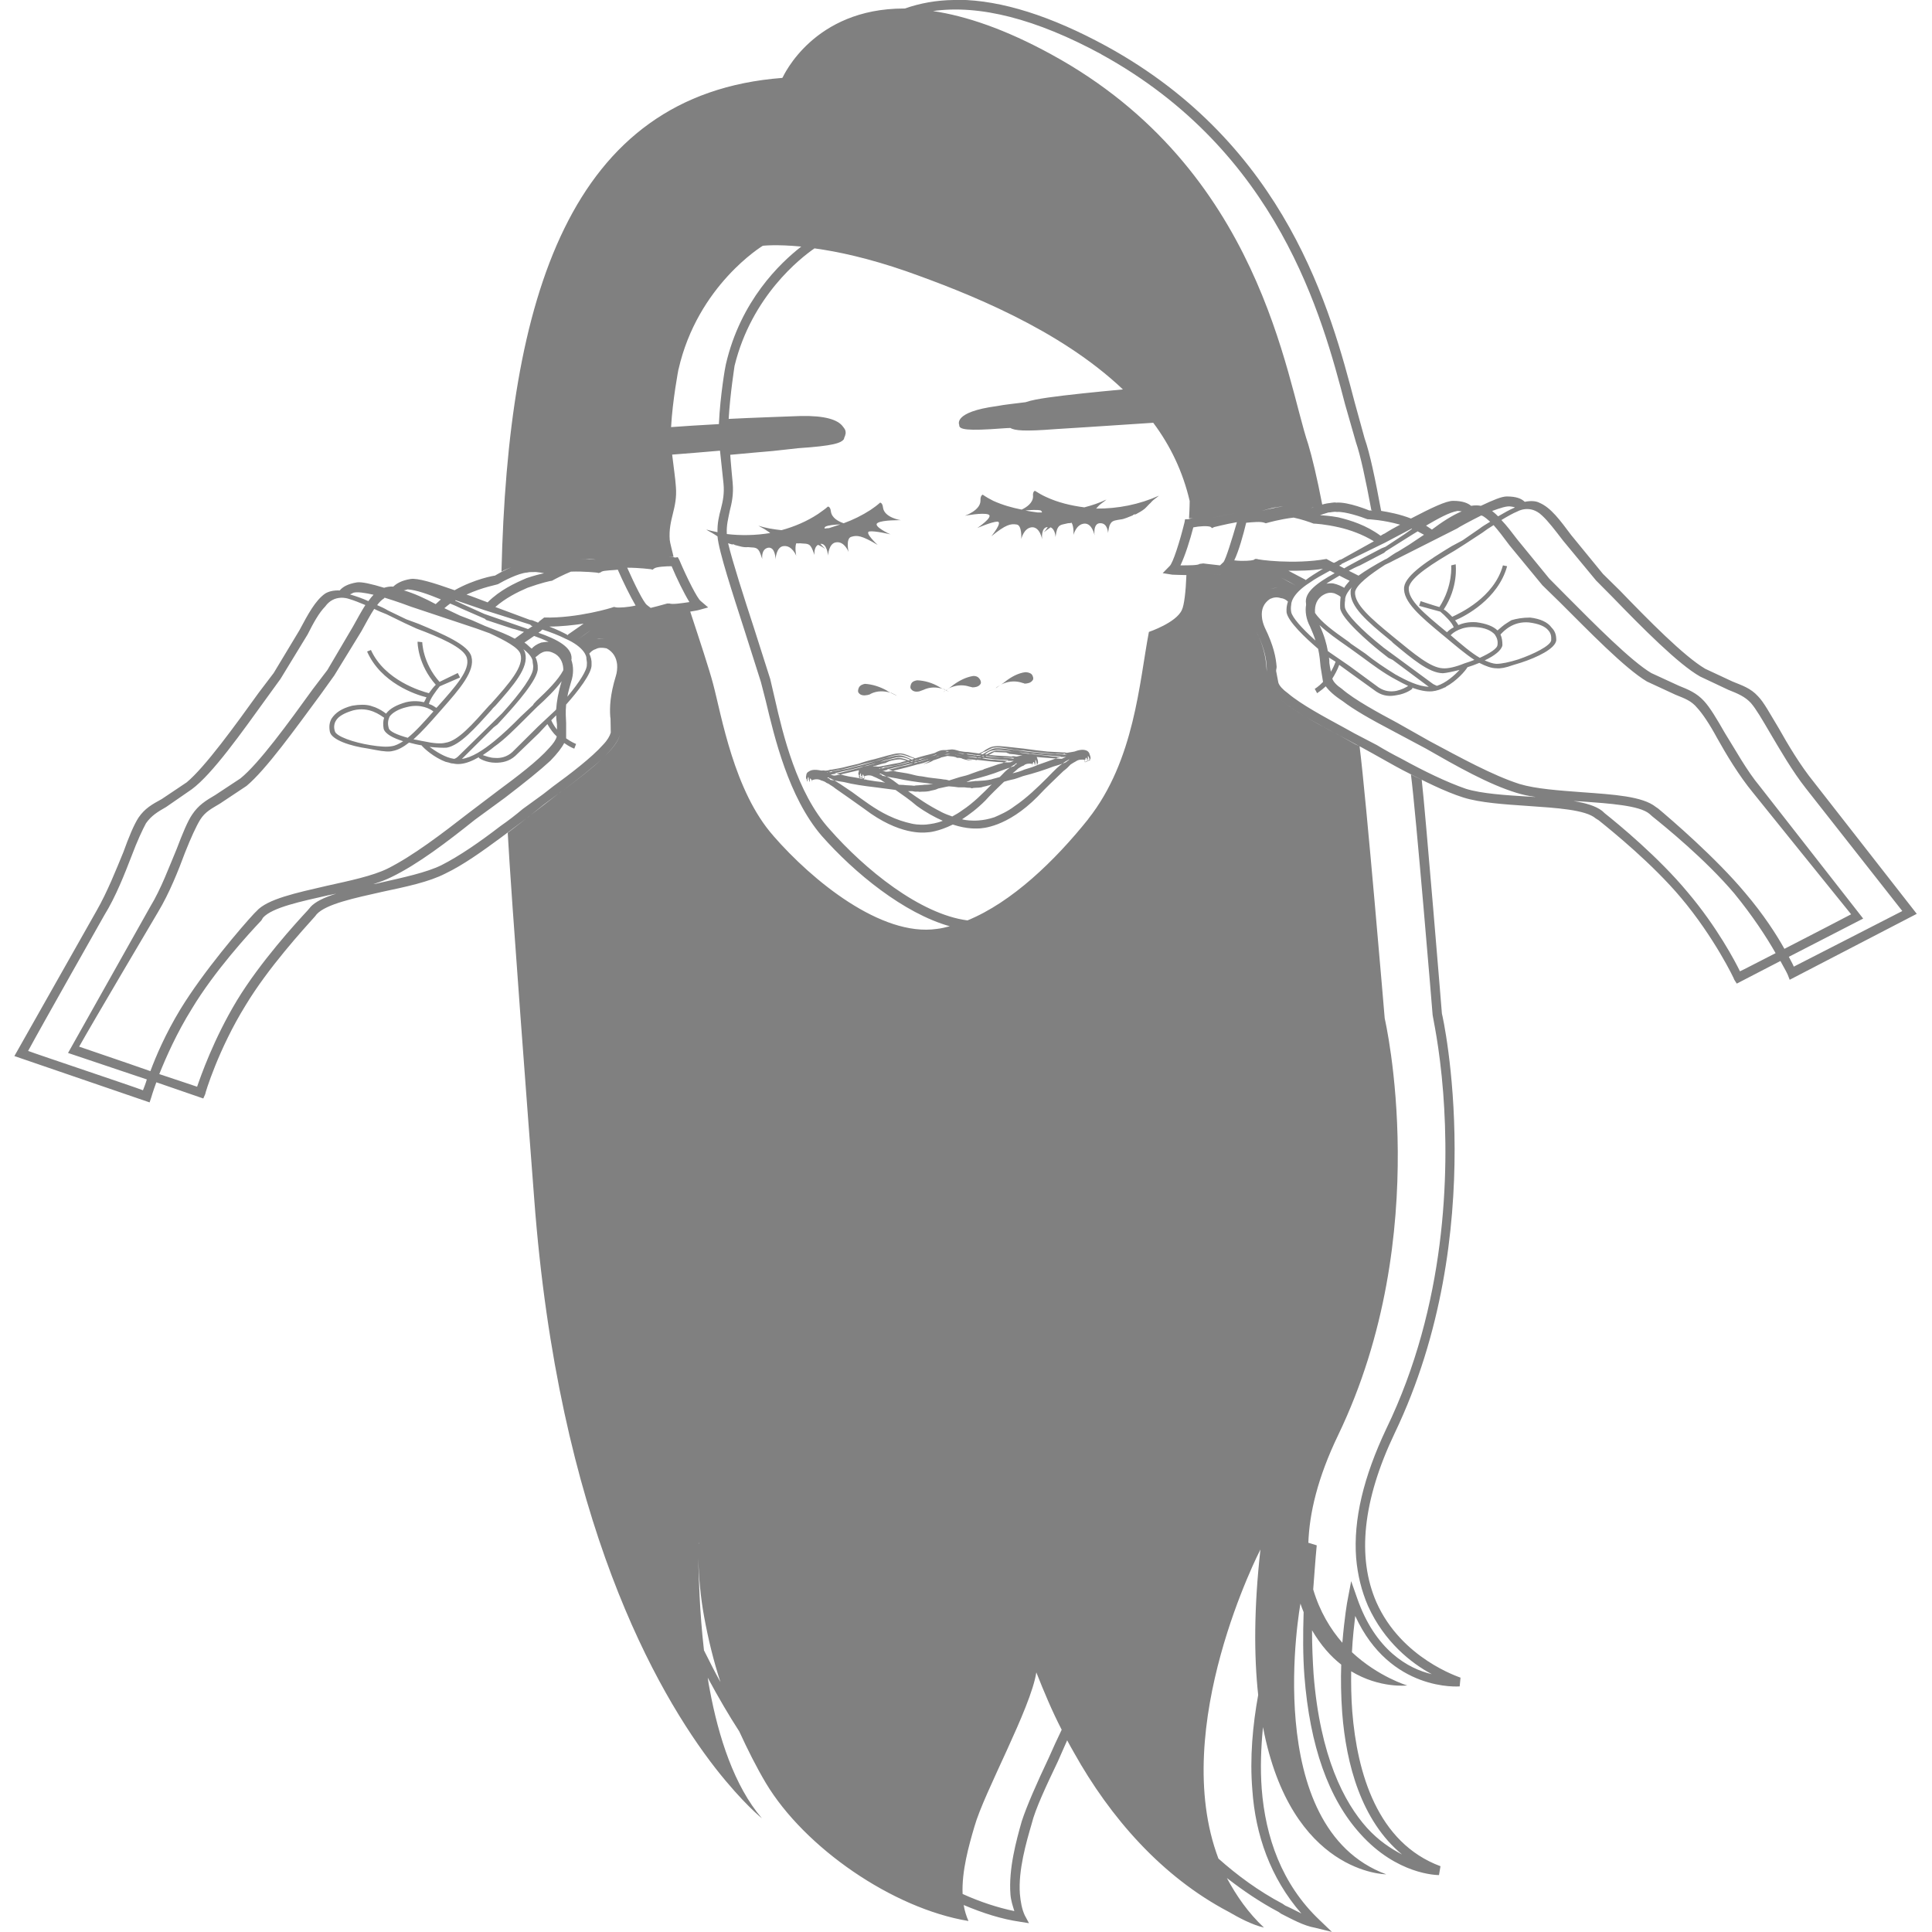 <svg width="115" height="115" viewBox="0 0 115 115" fill="none" xmlns="http://www.w3.org/2000/svg">
<path fill-rule="evenodd" clip-rule="evenodd" d="M68.502 29.912C68.652 29.736 68.823 29.648 68.987 29.503C67.825 30.027 66.538 30.285 65.242 30.273C65.303 30.218 65.334 30.176 65.361 30.145C65.52 29.967 65.712 29.879 65.861 29.733C65.434 29.939 64.995 30.082 64.541 30.2C63.751 30.097 62.97 29.912 62.254 29.576C62.031 29.476 61.83 29.357 61.604 29.215C61.604 29.215 61.458 29.242 61.491 29.545C61.491 29.942 61.092 30.203 60.814 30.333C60.244 30.221 59.676 30.061 59.124 29.812C58.917 29.709 58.713 29.594 58.496 29.445C58.496 29.445 58.35 29.479 58.362 29.785C58.377 30.382 57.429 30.7 57.429 30.7C57.429 30.7 58.496 30.497 58.832 30.624C59.173 30.758 58.17 31.431 58.17 31.431C58.17 31.431 59.051 31.049 59.374 31.049C59.701 31.076 59.009 31.919 59.009 31.919C59.875 31.222 60.152 31.161 60.521 31.222C60.842 31.267 60.79 32.086 60.79 32.086C60.79 32.086 60.933 31.431 61.418 31.385C61.903 31.355 62.031 32.104 62.031 32.104C62.031 32.104 61.946 31.373 62.366 31.373C62.257 31.552 62.122 31.691 62.122 31.691C62.281 31.579 62.403 31.473 62.537 31.388C62.827 31.522 62.827 31.973 62.827 31.973C62.857 31.807 62.873 31.561 62.986 31.388C63.089 31.203 63.376 31.203 63.577 31.143C63.632 31.143 63.724 31.143 63.785 31.113C63.931 31.346 63.9 31.84 63.9 31.84C63.9 31.84 64.047 31.203 64.547 31.167C65.02 31.143 65.151 31.867 65.151 31.867C65.151 31.867 65.044 31.125 65.501 31.143C65.941 31.143 65.953 31.725 65.953 31.725C65.983 31.579 65.999 31.316 66.105 31.167C66.206 30.964 66.484 30.964 66.688 30.922C66.923 30.903 67.191 30.764 67.423 30.679C67.469 30.618 67.511 30.618 67.597 30.618C67.774 30.527 67.975 30.412 68.127 30.291C68.271 30.164 68.393 30.006 68.505 29.918M61.76 30.503C61.522 30.47 61.275 30.439 61.037 30.385C61.348 30.355 61.76 30.333 61.949 30.385C61.991 30.415 62.022 30.458 62.022 30.503H61.76ZM57.645 40.855C57.722 40.882 57.795 40.882 57.88 40.915C58.045 40.915 58.249 40.879 58.353 40.727C58.426 40.652 58.377 40.476 58.277 40.373C58.188 40.258 58.03 40.227 57.917 40.239C57.472 40.312 57.063 40.533 56.712 40.794C56.624 40.867 56.56 40.912 56.477 40.97C56.855 40.794 57.24 40.739 57.648 40.852L57.645 40.855ZM56.136 41.212C56.191 41.179 56.255 41.121 56.294 41.091C56.368 41.124 56.432 41.149 56.505 41.182C56.441 41.149 56.386 41.124 56.325 41.091C56.367 41.049 56.416 41.015 56.477 40.976C56.456 40.976 56.444 40.976 56.444 40.994C56.389 41.031 56.355 41.064 56.297 41.091C56.273 41.064 56.212 41.031 56.169 41.006H56.139C56.178 41.031 56.236 41.061 56.297 41.091C56.239 41.124 56.181 41.167 56.139 41.212H56.136ZM51.616 41.376C51.683 41.352 51.778 41.352 51.836 41.294C52.217 41.106 52.629 41.121 53.007 41.234C52.918 41.194 52.845 41.146 52.757 41.088C52.379 40.879 51.918 40.727 51.482 40.706C51.366 40.727 51.201 40.782 51.131 40.915C51.07 41.027 51.043 41.194 51.131 41.264C51.244 41.406 51.454 41.406 51.616 41.373V41.376ZM53.037 41.234H53.007C53.123 41.294 53.26 41.352 53.391 41.422C53.306 41.352 53.172 41.303 53.04 41.234H53.037ZM64.675 44.677C64.456 44.583 64.193 44.647 63.955 44.735C63.794 44.765 63.672 44.789 63.629 44.789C63.559 44.807 63.467 44.819 63.397 44.789H63.309C62.983 44.762 62.668 44.762 62.342 44.735L61.699 44.662C61.329 44.619 61.006 44.559 60.683 44.532C60.076 44.474 59.551 44.386 59.259 44.416C58.99 44.428 58.762 44.559 58.496 44.75C58.411 44.789 58.35 44.822 58.277 44.85C58.057 44.819 57.825 44.789 57.618 44.762C57.429 44.762 57.264 44.731 57.106 44.704C56.907 44.647 56.74 44.583 56.557 44.619C56.505 44.619 56.432 44.632 56.352 44.647H56.151C56.002 44.647 55.828 44.716 55.639 44.819C55.474 44.868 55.331 44.907 55.135 44.953C54.949 44.995 54.712 45.068 54.48 45.141C54.419 45.107 54.33 45.083 54.254 45.053C53.977 44.919 53.714 44.819 53.434 44.847C53.153 44.868 52.653 45.026 52.074 45.183C51.747 45.256 51.418 45.35 51.119 45.459L50.436 45.62C50.18 45.696 49.841 45.756 49.487 45.814H49.426C49.341 45.844 49.253 45.868 49.198 45.868C49.137 45.886 49.021 45.844 48.902 45.868C48.606 45.814 48.329 45.783 48.136 45.929C48.063 45.959 47.99 46.047 47.99 46.162C47.959 46.25 47.978 46.365 48.02 46.393C48.02 46.45 48.02 46.48 48.063 46.526V46.48C48.063 46.45 48.051 46.365 48.097 46.274L48.121 46.247C48.136 46.274 48.136 46.329 48.136 46.393L48.203 46.553C48.228 46.465 48.167 46.42 48.228 46.347C48.228 46.347 48.228 46.329 48.252 46.329V46.347C48.252 46.347 48.289 46.393 48.289 46.42C48.309 46.42 48.319 46.426 48.319 46.438L48.344 46.42V46.438C48.521 46.365 48.728 46.365 48.877 46.453C48.996 46.484 49.112 46.529 49.201 46.602L49.329 46.659C49.442 46.747 49.579 46.805 49.71 46.923C50.225 47.287 50.842 47.708 51.448 48.148C53.544 49.748 55.007 49.557 55.16 49.548C55.285 49.548 55.858 49.5 56.715 49.081C57.59 49.372 58.176 49.312 58.283 49.312C58.441 49.3 59.927 49.269 61.766 47.414C62.272 46.865 62.803 46.38 63.291 45.902C63.403 45.814 63.519 45.726 63.598 45.635L63.727 45.505C63.845 45.432 63.934 45.371 64.05 45.313C64.181 45.217 64.376 45.198 64.565 45.226V45.217L64.593 45.226C64.593 45.226 64.593 45.217 64.611 45.198C64.593 45.168 64.638 45.107 64.638 45.107H64.675C64.715 45.198 64.699 45.226 64.727 45.286L64.611 45.35V45.371L64.727 45.313L64.846 45.256V45.313C64.846 45.313 64.846 45.256 64.885 45.256C64.873 45.226 64.873 45.183 64.919 45.141C64.919 45.107 64.898 44.995 64.858 44.907C64.843 44.789 64.754 44.716 64.681 44.677H64.675ZM58.496 44.789C58.527 44.789 58.566 44.735 58.643 44.735C58.801 44.647 58.966 44.559 59.115 44.507C59.405 44.474 59.676 44.507 59.939 44.559C59.994 44.559 60.055 44.586 60.143 44.586C60.332 44.622 60.494 44.65 60.698 44.665L60.933 44.68C61.543 44.765 62.153 44.825 62.812 44.874C62.931 44.853 63.074 44.886 63.248 44.886C63.284 44.874 63.309 44.874 63.373 44.856C63.397 44.913 63.513 44.886 63.574 44.886C63.574 44.886 63.513 44.886 63.486 44.901L63.415 44.913H63.318C62.998 44.886 62.665 44.886 62.351 44.856C62.107 44.841 61.869 44.825 61.665 44.795C60.695 44.71 59.713 44.51 59.271 44.538C59.021 44.55 58.759 44.741 58.493 44.901C58.447 44.886 58.408 44.886 58.347 44.886C58.405 44.856 58.432 44.825 58.493 44.795L58.496 44.789ZM61.744 45.144C61.723 45.11 61.723 45.086 61.708 45.056C62.062 45.101 62.427 45.11 62.784 45.144H62.857C62.906 45.11 62.97 45.086 63.062 45.086L63.108 45.056C62.836 45.038 62.58 45.032 62.327 44.98L61.638 44.907C61.58 44.907 61.531 44.907 61.491 44.895C61.4 44.871 61.311 44.85 61.214 44.871C61.022 44.85 60.842 44.822 60.668 44.789H60.649C60.723 44.789 60.808 44.789 60.899 44.807C61.537 44.883 62.162 44.944 62.763 44.998C62.894 44.998 63.04 44.998 63.156 45.032L63.105 45.056H63.452C63.394 45.086 63.306 45.11 63.245 45.144C63.245 45.144 63.233 45.144 63.22 45.162C63.083 45.174 62.967 45.144 62.854 45.144C62.833 45.162 62.809 45.171 62.781 45.171C62.617 45.229 62.461 45.289 62.275 45.353L61.879 45.492L61.72 45.55C61.72 45.529 61.741 45.52 61.753 45.492C61.753 45.459 61.79 45.426 61.79 45.374C61.778 45.289 61.778 45.229 61.738 45.144H61.744ZM59.289 44.677C59.115 44.704 58.938 44.789 58.734 44.907H58.63C58.765 44.789 58.938 44.677 59.176 44.662C59.442 44.583 59.82 44.689 60.097 44.704C60.189 44.735 60.274 44.735 60.378 44.747C59.923 44.704 59.524 44.674 59.292 44.674L59.289 44.677ZM60.671 44.944L60.875 44.971H60.845C60.674 44.983 60.549 45.032 60.524 45.032C60.451 45.041 60.36 44.998 60.274 45.013L60.201 45.032C59.875 44.998 59.551 44.998 59.231 44.971C59.115 44.956 58.993 44.944 58.85 44.944C58.966 44.871 59.085 44.822 59.173 44.765C59.423 44.765 59.676 44.792 59.908 44.792C59.939 44.838 60.027 44.822 60.079 44.874C60.274 44.886 60.466 44.91 60.674 44.947L60.671 44.944ZM58.701 44.998C59.024 45.038 59.35 45.086 59.676 45.101C59.802 45.083 59.966 45.11 60.143 45.11C60.17 45.11 60.201 45.101 60.244 45.101C60.332 45.129 60.405 45.11 60.451 45.11H60.375L60.317 45.159C60.274 45.159 60.244 45.141 60.201 45.141C59.89 45.107 59.551 45.107 59.231 45.083C59.039 45.068 58.85 45.053 58.676 45.029C58.676 45.029 58.688 45.029 58.704 44.995L58.701 44.998ZM60.451 45.45C60.476 45.45 60.491 45.435 60.524 45.435V45.459C60.494 45.492 60.466 45.492 60.433 45.52L60.36 45.608C60.286 45.623 60.216 45.65 60.131 45.68C60.03 45.759 59.908 45.844 59.792 45.962C59.689 46.074 59.591 46.168 59.506 46.253C59.323 46.311 59.176 46.335 58.987 46.399C58.707 46.456 58.472 46.471 58.176 46.487H58.063C57.92 46.517 57.737 46.517 57.624 46.544H57.523C57.624 46.514 57.715 46.471 57.786 46.426C58.417 46.281 59.094 46.077 59.597 45.874C59.799 45.802 59.975 45.729 60.137 45.683C60.21 45.611 60.296 45.571 60.366 45.523C60.402 45.508 60.427 45.495 60.457 45.45H60.451ZM60.491 45.847L60.61 45.741C60.726 45.662 60.814 45.611 60.933 45.571C61.049 45.453 61.253 45.438 61.433 45.465V45.441L61.476 45.465V45.453C61.476 45.41 61.516 45.356 61.516 45.356H61.54C61.592 45.438 61.564 45.477 61.604 45.553L61.634 45.392C61.634 45.32 61.635 45.277 61.619 45.232L61.662 45.262C61.702 45.356 61.702 45.438 61.717 45.465V45.556L61.632 45.589C61.363 45.702 61.159 45.744 60.982 45.805C60.75 45.908 60.543 45.968 60.311 46.02H60.277C60.351 45.968 60.424 45.911 60.485 45.853L60.491 45.847ZM58.585 44.998C58.566 44.998 58.554 45.032 58.554 45.032C58.508 45.032 58.469 45.013 58.435 45.013C58.458 45.003 58.472 44.998 58.478 44.998H58.582H58.585ZM58.234 45.086C58.292 45.104 58.353 45.104 58.411 45.11C58.389 45.11 58.373 45.117 58.365 45.129C58.292 45.11 58.234 45.11 58.173 45.11C58.173 45.11 58.222 45.101 58.234 45.086ZM58.115 45.11C57.941 45.086 57.734 45.056 57.548 45.029H57.529C57.621 45.029 57.709 45.029 57.795 45.038C57.926 45.056 58.06 45.056 58.173 45.083C58.158 45.083 58.149 45.101 58.115 45.107V45.11ZM58.38 44.968C58.364 44.986 58.346 44.995 58.325 44.995C58.252 44.995 58.173 44.977 58.075 44.968C58.088 44.968 58.115 44.953 58.152 44.941C58.237 44.953 58.295 44.968 58.38 44.968ZM57.621 44.88L57.828 44.907C57.926 44.922 57.999 44.941 58.103 44.941C58.088 44.953 58.063 44.953 58.048 44.968C57.883 44.941 57.737 44.922 57.591 44.907C57.56 44.895 57.533 44.88 57.52 44.88H57.621ZM57.017 44.819C57.118 44.819 57.203 44.85 57.322 44.85C57.337 44.85 57.359 44.88 57.383 44.871C57.383 44.883 57.414 44.883 57.414 44.883C57.276 44.871 57.148 44.853 57.032 44.822H57.017V44.819ZM56.99 44.941C57.066 44.953 57.148 44.968 57.24 44.977C57.136 44.965 57.032 44.953 56.929 44.941C56.898 44.941 56.874 44.941 56.855 44.919C56.886 44.941 56.95 44.941 56.99 44.941ZM56.371 44.731H56.486C56.444 44.747 56.419 44.762 56.371 44.762H56.261C56.297 44.762 56.328 44.731 56.371 44.731ZM56.389 44.88H56.56C56.508 44.895 56.444 44.907 56.389 44.907H56.197C56.276 44.907 56.328 44.88 56.389 44.88ZM56.401 44.995C56.52 45.01 56.654 45.029 56.758 45.035C56.831 45.068 56.913 45.053 56.95 45.107C57.066 45.107 57.151 45.107 57.24 45.141C57.252 45.141 57.267 45.141 57.276 45.159C57.487 45.229 57.691 45.289 57.969 45.259C57.825 45.274 57.679 45.229 57.517 45.171H57.554L57.792 45.201C57.914 45.201 58.027 45.229 58.112 45.229C58.072 45.247 58.027 45.259 57.966 45.259C58.042 45.259 58.112 45.259 58.17 45.229C58.701 45.289 59.17 45.353 59.676 45.374H59.759C59.838 45.353 59.908 45.317 59.969 45.289C59.704 45.259 59.451 45.259 59.219 45.22C59.009 45.229 58.762 45.198 58.527 45.141H58.469C58.496 45.141 58.496 45.107 58.527 45.107C58.908 45.168 59.289 45.198 59.652 45.226C59.789 45.226 59.905 45.226 60.024 45.256L59.991 45.271C59.966 45.271 59.966 45.289 59.966 45.289H60.256C60.28 45.289 60.314 45.289 60.341 45.301C60.256 45.317 60.195 45.353 60.137 45.374H60.107C59.988 45.389 59.869 45.374 59.753 45.374C59.722 45.389 59.698 45.404 59.67 45.426C59.509 45.462 59.313 45.523 59.152 45.586L58.56 45.786L58.521 45.817C58.286 45.871 58.051 45.977 57.862 46.035C57.621 46.135 57.404 46.193 57.139 46.253L56.877 46.335L56.496 46.456C56.407 46.426 56.285 46.399 56.2 46.399L55.996 46.368L55.44 46.302C55.175 46.278 54.943 46.208 54.706 46.193C54.498 46.165 54.294 46.093 54.001 46.035L53.721 45.989L53.382 45.935L53.147 45.874C52.998 45.908 52.9 45.935 52.748 45.935H52.738C52.677 45.917 52.607 45.905 52.528 45.874H52.619C52.708 45.85 52.793 45.82 52.882 45.82H52.867C52.836 45.82 52.83 45.82 52.793 45.802C52.897 45.762 53.028 45.762 53.178 45.702C53.541 45.626 53.906 45.526 54.291 45.438H54.352C54.321 45.453 54.291 45.453 54.276 45.462C54.056 45.553 53.806 45.586 53.617 45.623C53.382 45.699 53.144 45.759 52.882 45.817L53.147 45.871H53.19C53.675 45.759 54.129 45.638 54.642 45.492H54.672C54.791 45.459 54.879 45.435 54.992 45.404L55.23 45.317C55.291 45.317 55.322 45.289 55.38 45.289C55.187 45.389 54.992 45.492 54.849 45.492C55.111 45.474 55.361 45.374 55.508 45.289C55.526 45.271 55.55 45.259 55.55 45.259C55.642 45.229 55.727 45.201 55.819 45.171C55.864 45.144 55.934 45.144 56.023 45.086C56.142 45.056 56.273 45.032 56.386 44.998L56.401 44.995ZM51.198 46.25C51.183 46.205 51.162 46.132 51.207 46.071L51.235 46.011C51.25 46.047 51.25 46.102 51.25 46.162C51.25 46.162 51.314 46.25 51.314 46.299C51.323 46.235 51.314 46.19 51.339 46.132C51.339 46.102 51.363 46.102 51.369 46.102C51.369 46.102 51.409 46.141 51.409 46.19H51.458V46.205C51.634 46.132 51.839 46.132 51.988 46.22C52.104 46.262 52.193 46.311 52.312 46.368L52.44 46.423C52.513 46.484 52.598 46.541 52.69 46.584L52.324 46.529C52.08 46.511 51.842 46.453 51.601 46.423C51.546 46.396 51.485 46.396 51.424 46.396V46.332L51.198 46.25ZM49.756 46.032C49.725 46.05 49.71 46.032 49.683 46.032C49.78 45.986 49.926 45.986 50.079 45.932C50.668 45.817 51.296 45.638 51.881 45.492C51.961 45.459 52.043 45.435 52.131 45.426C51.939 45.492 51.784 45.532 51.601 45.586C51.485 45.599 51.4 45.611 51.32 45.653C51.284 45.662 51.22 45.683 51.18 45.699L50.515 45.871C50.311 45.932 50.039 45.986 49.78 46.05L50.042 46.105L50.079 46.09C50.43 46.011 50.768 45.929 51.134 45.844C51.122 45.868 51.107 45.902 51.122 45.932C51.073 46.014 51.086 46.093 51.134 46.165V46.302C51.195 46.278 51.195 46.332 51.195 46.332V46.278L51.4 46.38C51.22 46.332 51.046 46.308 50.9 46.278L50.533 46.22L50.283 46.165L50.045 46.105C49.93 46.105 49.783 46.165 49.655 46.165H49.64C49.564 46.144 49.49 46.135 49.429 46.105H49.478L49.518 46.09C49.606 46.071 49.692 46.071 49.78 46.05L49.753 46.032H49.756ZM52.354 45.756H52.333V45.726H52.379C52.427 45.726 52.54 45.711 52.583 45.659H52.702C52.86 45.635 53.007 45.595 53.175 45.583C53.477 45.52 53.772 45.432 54.099 45.353C54.117 45.353 54.129 45.374 54.129 45.374C53.961 45.426 53.775 45.459 53.571 45.508C53.251 45.586 52.94 45.638 52.635 45.699C52.589 45.729 52.543 45.729 52.516 45.738C52.485 45.726 52.443 45.726 52.385 45.726V45.756H52.36H52.354ZM54.068 45.256C53.833 45.168 53.629 45.107 53.452 45.107C53.278 45.141 52.86 45.226 52.406 45.35C52.479 45.313 52.58 45.286 52.653 45.256C52.979 45.198 53.303 45.053 53.565 45.068C53.8 45.053 53.992 45.141 54.181 45.226C54.138 45.256 54.093 45.256 54.065 45.256H54.068ZM52.717 45.423C52.757 45.371 52.839 45.371 52.921 45.313C53.114 45.256 53.394 45.198 53.598 45.198C53.717 45.22 53.83 45.244 53.958 45.286C53.815 45.313 53.681 45.359 53.565 45.401C53.245 45.456 52.918 45.517 52.616 45.58L52.537 45.592C52.449 45.605 52.375 45.632 52.308 45.632C52.247 45.647 52.129 45.605 52.013 45.617C51.997 45.617 51.982 45.617 51.955 45.602L52.126 45.577C52.33 45.514 52.522 45.453 52.714 45.417L52.717 45.423ZM52.54 46.19L52.452 46.102C52.427 46.102 52.394 46.087 52.363 46.071V46.047H52.427C52.467 46.071 52.494 46.087 52.537 46.102C52.592 46.132 52.687 46.174 52.769 46.217C52.946 46.259 53.153 46.299 53.357 46.329C53.888 46.45 54.562 46.553 55.224 46.623C55.331 46.653 55.447 46.653 55.547 46.653C55.389 46.687 55.239 46.711 55.062 46.711C55.035 46.711 54.989 46.711 54.947 46.723C54.785 46.741 54.626 46.741 54.504 46.753L54.416 46.772C54.181 46.741 53.992 46.753 53.788 46.723C53.681 46.723 53.595 46.711 53.507 46.711C53.388 46.62 53.275 46.535 53.153 46.447C53.022 46.359 52.888 46.271 52.769 46.214C52.684 46.214 52.613 46.184 52.537 46.184L52.54 46.19ZM54.199 45.313C54.242 45.313 54.275 45.313 54.315 45.286C54.333 45.298 54.361 45.313 54.361 45.313C54.33 45.313 54.273 45.338 54.242 45.35C54.227 45.35 54.211 45.335 54.199 45.313ZM54.407 45.401C54.465 45.383 54.523 45.371 54.568 45.35C54.596 45.371 54.632 45.371 54.657 45.371C54.584 45.371 54.51 45.401 54.452 45.423C54.422 45.423 54.422 45.401 54.41 45.401H54.407ZM55.904 44.992C55.886 44.992 55.858 45.026 55.843 45.026C55.742 45.05 55.657 45.065 55.562 45.098C55.642 45.08 55.715 45.053 55.788 45.026C55.828 45.026 55.877 44.992 55.901 44.992H55.904ZM55.392 45.026C55.511 44.977 55.642 44.938 55.742 44.904H55.761C55.742 44.904 55.727 44.919 55.718 44.938C55.602 44.965 55.48 44.992 55.367 45.035L55.398 45.026H55.392ZM55.242 45.183C55.05 45.256 54.861 45.313 54.684 45.359C54.654 45.35 54.645 45.35 54.632 45.35C54.757 45.313 54.861 45.286 55.004 45.244C55.081 45.226 55.169 45.198 55.242 45.168V45.183ZM54.952 45.141L55.184 45.083L55.212 45.053C55.2 45.083 55.184 45.083 55.184 45.083C55.038 45.126 54.892 45.168 54.748 45.22C54.715 45.22 54.702 45.198 54.684 45.198C54.773 45.168 54.861 45.156 54.952 45.141ZM54.657 45.22C54.657 45.22 54.687 45.22 54.718 45.229C54.632 45.229 54.541 45.259 54.468 45.289C54.452 45.289 54.425 45.271 54.425 45.271C54.486 45.256 54.571 45.229 54.657 45.22ZM49.228 45.959H49.259C49.32 45.959 49.432 45.941 49.469 45.902H49.582C49.747 45.868 49.908 45.814 50.049 45.814C50.625 45.696 51.165 45.52 51.845 45.371L52.083 45.313C52.226 45.256 52.434 45.198 52.635 45.141C52.708 45.141 52.754 45.101 52.827 45.083C53.046 44.995 53.336 44.941 53.605 44.907C53.809 44.941 53.986 44.998 54.144 45.068C54.187 45.053 54.218 45.107 54.279 45.107C54.318 45.107 54.376 45.141 54.425 45.168C54.379 45.168 54.336 45.198 54.279 45.217C53.998 45.08 53.705 44.938 53.458 44.965C53.013 44.992 52.083 45.35 51.137 45.58C50.93 45.617 50.698 45.692 50.46 45.753C50.134 45.811 49.82 45.865 49.524 45.926C49.484 45.956 49.436 45.956 49.408 45.968C49.378 45.953 49.35 45.953 49.323 45.953H49.262V45.977H49.231V45.953L49.228 45.959ZM56.084 48.869C55.773 48.996 55.422 49.048 55.126 49.081C54.687 49.112 54.367 49.051 54.248 49.021C53.836 48.93 53.382 48.79 52.882 48.548C52.089 48.175 51.369 47.617 50.726 47.15C50.475 46.975 50.25 46.826 50.045 46.69C49.905 46.599 49.783 46.529 49.67 46.453C49.579 46.453 49.493 46.423 49.433 46.423L49.347 46.332C49.317 46.332 49.286 46.32 49.256 46.308V46.278H49.329C49.347 46.308 49.393 46.332 49.429 46.332C49.49 46.368 49.576 46.408 49.667 46.453C49.844 46.484 50.033 46.529 50.241 46.553C50.768 46.69 51.458 46.787 52.104 46.862C52.571 46.92 52.952 46.972 53.306 47.02C53.745 47.326 54.16 47.614 54.565 47.963C55.12 48.366 55.654 48.654 56.12 48.857C56.102 48.863 56.089 48.866 56.081 48.866L56.084 48.869ZM56.008 48.317C55.306 47.969 54.645 47.517 54.053 47.093H54.306C54.337 47.093 54.425 47.123 54.498 47.123C54.571 47.123 54.657 47.111 54.751 47.135C54.776 47.123 54.895 47.123 54.983 47.123C55.099 47.123 55.187 47.111 55.306 47.093C55.453 47.047 55.587 47.035 55.703 46.996C55.742 46.975 55.773 46.975 55.846 46.935C56.096 46.89 56.288 46.829 56.48 46.805C56.563 46.805 56.685 46.829 56.77 46.829L57.051 46.865H57.417C57.447 46.865 57.533 46.89 57.624 46.89C57.694 46.89 57.764 46.881 57.853 46.926C57.883 46.905 58.002 46.89 58.088 46.89C58.225 46.89 58.295 46.881 58.414 46.865C58.53 46.817 58.704 46.805 58.807 46.759C58.853 46.759 58.884 46.744 58.969 46.717C58.987 46.699 59.012 46.693 59.027 46.693C58.512 47.214 57.941 47.796 57.267 48.239C57.075 48.381 56.874 48.496 56.682 48.599C56.459 48.524 56.239 48.439 56.005 48.321L56.008 48.317ZM63.635 45.226C63.605 45.256 63.599 45.256 63.553 45.286L63.446 45.371C63.379 45.401 63.315 45.432 63.254 45.447C63.144 45.52 63.028 45.608 62.903 45.726C62.726 45.902 62.54 46.074 62.321 46.311C61.763 46.865 61.113 47.502 60.378 47.996C59.969 48.308 59.539 48.493 59.192 48.645C58.835 48.763 58.53 48.815 58.255 48.836C57.798 48.869 57.475 48.815 57.362 48.79C57.325 48.79 57.301 48.766 57.267 48.766C57.682 48.496 58.152 48.151 58.649 47.654C58.972 47.29 59.356 46.926 59.765 46.532C59.896 46.487 60.033 46.456 60.149 46.426C60.472 46.371 60.704 46.256 60.896 46.196C61.525 46.038 62.199 45.82 62.702 45.626C62.906 45.571 63.08 45.511 63.254 45.453C63.327 45.377 63.403 45.344 63.477 45.292C63.519 45.274 63.537 45.262 63.58 45.232C63.605 45.223 63.626 45.223 63.656 45.204C63.635 45.226 63.635 45.232 63.635 45.232V45.226ZM64.724 45.286L64.754 45.156V44.995L64.788 45.029C64.846 45.11 64.846 45.186 64.846 45.229L64.727 45.289L64.724 45.286ZM48.277 46.465C48.277 46.465 48.292 46.45 48.319 46.45L48.277 46.465ZM61.451 45.605C61.451 45.565 61.451 45.517 61.47 45.456H61.442V45.489C61.442 45.517 61.451 45.565 61.451 45.605ZM48.347 46.584V46.438L48.322 46.453C48.347 46.49 48.347 46.511 48.347 46.584ZM61.525 45.474L61.485 45.459H61.467C61.497 45.459 61.509 45.474 61.525 45.474ZM59.265 40.973C59.368 40.897 59.469 40.824 59.594 40.742L59.558 40.767C59.445 40.846 59.326 40.882 59.268 40.976L59.265 40.973ZM60.762 40.618C60.851 40.655 60.924 40.655 60.994 40.694C61.171 40.682 61.351 40.655 61.467 40.491C61.537 40.418 61.497 40.242 61.409 40.139C61.317 40.042 61.147 40.012 61.031 40.012C60.601 40.063 60.177 40.3 59.823 40.579C59.75 40.636 59.683 40.691 59.594 40.742C59.972 40.567 60.35 40.506 60.762 40.618ZM54.73 41.149C54.806 41.124 54.892 41.091 54.965 41.064C55.346 40.885 55.742 40.885 56.142 41.009C56.047 40.979 55.962 40.918 55.88 40.873C55.514 40.655 55.041 40.509 54.596 40.494C54.486 40.509 54.318 40.551 54.245 40.685C54.187 40.8 54.16 40.961 54.245 41.033C54.364 41.185 54.568 41.185 54.73 41.152V41.149ZM51.424 46.226V46.211L51.369 46.241C51.403 46.223 51.409 46.223 51.424 46.223V46.226ZM51.458 46.226V46.211L51.421 46.226C51.445 46.268 51.458 46.317 51.421 46.338L51.458 46.356V46.226ZM64.577 45.232H64.559V45.262C64.559 45.292 64.577 45.32 64.577 45.377L64.605 45.356C64.578 45.32 64.577 45.292 64.577 45.232ZM89.963 30.155H89.991C90.082 30.185 90.125 30.167 90.168 30.209C89.854 30.34 89.521 30.53 89.174 30.734C89.055 30.621 88.939 30.506 88.817 30.415C89.292 30.245 89.713 30.091 89.966 30.155H89.963ZM88.185 30.682C88.201 30.706 88.231 30.706 88.246 30.706C88.377 30.779 88.539 30.906 88.701 31.055C88.463 31.206 88.255 31.316 88.054 31.476L87.057 32.164L86.41 32.51C85.056 33.331 83.684 34.207 83.58 34.938C83.48 35.811 84.59 36.726 85.84 37.766C85.883 37.796 85.999 37.896 85.999 37.896C86.648 38.439 87.231 38.933 87.761 39.279C87.582 39.351 87.374 39.424 87.173 39.485C86.67 39.691 86.188 39.809 85.88 39.779C85.145 39.745 84.163 38.912 83.007 37.966L82.87 37.854C81.622 36.829 80.598 35.956 80.659 35.226C80.744 34.804 81.531 34.204 82.446 33.616C82.62 33.534 82.815 33.447 83.022 33.331L86.731 31.458C86.819 31.388 87.481 31.028 88.182 30.676L88.185 30.682ZM89.314 37.769C89.5 37.569 90.058 36.963 91.013 37.05C91.571 37.123 91.955 37.269 92.159 37.517C92.305 37.681 92.351 37.857 92.333 38.12C92.278 38.442 91.302 38.933 90.372 39.251C89.85 39.415 89.384 39.515 89.064 39.515C88.844 39.5 88.64 39.424 88.374 39.309C88.963 39.033 89.384 38.7 89.43 38.406C89.43 38.172 89.402 37.954 89.314 37.766V37.769ZM89.137 38.384C89.125 38.612 88.667 38.887 88.085 39.157C87.554 38.851 86.981 38.351 86.349 37.811C86.493 37.648 87.02 37.257 87.847 37.329C88.377 37.357 88.756 37.529 88.975 37.766C89.103 37.954 89.171 38.145 89.137 38.381V38.384ZM79.1 39.139L79.5 39.388C79.424 39.6 79.326 39.809 79.219 39.982L79.164 39.694C79.146 39.6 79.146 39.554 79.128 39.463C79.128 39.357 79.128 39.254 79.103 39.142L79.1 39.139ZM79.125 38.818C79.1 38.787 79.067 38.775 79.039 38.76C78.966 38.339 78.829 37.824 78.542 37.208C79.009 37.645 79.597 38.06 80.225 38.496C80.238 38.517 80.253 38.527 80.271 38.527L81.076 39.109C81.708 39.578 82.4 40.088 83.059 40.436C83.321 40.585 83.574 40.712 83.821 40.83C83.678 40.921 83.44 41.049 83.117 41.124C82.793 41.182 82.44 41.167 82.061 40.918L80.332 39.648L79.125 38.818ZM83.031 40.127C82.443 39.763 81.811 39.342 81.269 38.903L80.415 38.318C80.332 38.248 80.287 38.202 80.198 38.145C79.393 37.578 78.64 37.038 78.274 36.478V36.45C78.249 36.05 78.365 35.638 78.786 35.402C79.021 35.271 79.213 35.259 79.421 35.314C79.594 35.386 79.777 35.486 79.799 35.532C79.774 35.726 79.762 35.984 79.774 36.214C79.86 36.829 81.442 38.202 82.135 38.757L82.65 39.163L82.897 39.279L85.047 40.882C84.434 40.855 83.757 40.536 83.028 40.127H83.031ZM77.746 35.984C77.673 36.396 77.746 36.86 77.978 37.293C78.115 37.614 78.228 37.878 78.301 38.127C77.453 37.369 76.923 36.744 76.859 36.438C76.831 36.281 76.831 36.159 76.859 35.984C76.859 35.984 76.819 35.402 77.975 34.671C78.289 34.444 78.683 34.235 79.155 33.974C79.21 33.989 79.265 34.016 79.329 34.059C79.353 34.059 79.402 34.095 79.442 34.119C78.387 34.704 77.624 35.262 77.74 35.929V35.987L77.746 35.984ZM77.133 34.853C76.911 34.735 76.545 34.55 76.252 34.383C76.548 34.529 76.926 34.732 77.133 34.853ZM76.694 33.974C77.322 33.974 78.039 33.974 78.746 33.856C78.338 34.104 77.981 34.325 77.719 34.529L77.688 34.498L76.694 33.974ZM79.728 34.265C79.948 34.383 80.183 34.495 80.335 34.571C80.229 34.701 80.067 34.874 80.015 34.989C79.835 34.886 79.628 34.786 79.375 34.732C79.231 34.701 79.1 34.732 78.951 34.741C79.183 34.58 79.448 34.441 79.728 34.265ZM82.327 38.524C80.991 37.469 80.125 36.538 80.055 36.159C80.04 36.05 80.04 35.871 80.067 35.726C80.067 35.726 80.015 35.402 80.482 34.941C80.418 35.023 80.393 35.114 80.393 35.202C80.335 36.102 81.403 37.008 82.656 38.033C82.684 38.063 82.83 38.175 82.83 38.175C82.852 38.195 82.882 38.227 82.918 38.269C84.059 39.218 85.056 40.06 85.883 40.073C86.09 40.06 86.441 39.985 86.877 39.876C86.572 40.206 86.057 40.661 85.529 40.824C85.441 40.773 85.34 40.749 85.267 40.688L82.33 38.53L82.327 38.524ZM86.758 30.412C86.85 30.412 86.935 30.436 87.008 30.436C86.438 30.676 85.819 31.079 85.233 31.522C85.114 31.434 85.001 31.373 84.882 31.288C85.584 30.879 86.246 30.503 86.761 30.412H86.758ZM84.763 31.831L83.864 32.431L83.251 32.81C82.983 32.94 82.754 33.128 82.534 33.262C82.501 33.274 82.473 33.289 82.443 33.301C81.796 33.653 81.266 33.974 80.863 34.265L80.287 33.974C80.506 33.856 80.729 33.743 80.948 33.656L82.385 32.907L82.492 32.81L83.797 31.991C83.974 31.87 84.178 31.761 84.385 31.628C84.501 31.685 84.617 31.761 84.767 31.834L84.763 31.831ZM84.029 31.461L84.053 31.476C83.925 31.582 83.772 31.67 83.617 31.788L82.47 32.546L82.238 32.637L80.829 33.377C80.537 33.54 80.271 33.671 80.012 33.831L79.713 33.671C79.747 33.653 79.777 33.619 79.817 33.619L79.86 33.565L82.443 32.301L84.029 31.461ZM83.339 31.231C83.031 31.391 82.733 31.558 82.415 31.761C82.327 31.791 82.257 31.846 82.18 31.892C81.33 31.261 80.393 30.97 79.661 30.794C79.183 30.706 78.807 30.682 78.573 30.664C78.701 30.621 78.878 30.561 79.067 30.506C79.216 30.506 79.372 30.443 79.582 30.473C80.064 30.439 81.034 30.764 81.388 30.906C81.464 30.906 82.327 30.943 83.339 31.231ZM65.544 3.229C76.099 9.021 78.701 18.848 80.067 24.077L80.713 26.332C80.976 27.087 81.29 28.545 81.626 30.355C81.659 30.385 81.686 30.385 81.714 30.385H81.503C81.503 30.385 80.259 29.861 79.539 29.918C79.378 29.888 79.189 29.948 79.012 29.961C78.911 29.973 78.811 30.006 78.704 30.033C78.399 28.445 78.097 27.193 77.871 26.444C76.551 22.571 75.068 10.052 62.583 3.241C59.817 1.725 57.484 0.949 55.535 0.658C58.31 0.267 61.668 1.125 65.547 3.226L65.544 3.229ZM78.222 30.182C78.155 30.2 78.094 30.224 78.069 30.242C78.094 30.209 78.146 30.2 78.222 30.182ZM76.377 30.152C76.194 30.182 75.987 30.182 75.825 30.242C75.544 30.291 75.285 30.355 75.108 30.412C75.404 30.315 75.901 30.164 76.377 30.152ZM73.995 30.503C73.077 30.591 72.183 30.822 72.11 30.843C72.183 30.822 73.053 30.594 73.995 30.503ZM40.387 21.989C41.528 16.969 45.404 14.629 45.404 14.629C45.404 14.629 46.2 14.532 47.694 14.677C46.435 15.656 44.08 17.899 43.205 21.692C43.175 21.776 42.867 23.562 42.793 25.211V25.244C41.689 25.308 40.667 25.365 39.945 25.423C40.033 23.813 40.384 21.986 40.384 21.986L40.387 21.989ZM35.59 33.334C35.422 33.301 35.251 33.301 35.062 33.289C34.84 33.262 34.69 33.274 34.492 33.289C34.867 33.246 35.282 33.274 35.59 33.334ZM29.661 34.762C29.963 34.586 30.845 34.119 31.375 34.08C31.537 34.035 31.726 34.059 31.906 34.05C32.083 34.062 32.253 34.095 32.385 34.122C32.153 34.171 31.787 34.259 31.341 34.413C30.652 34.707 29.762 35.117 29.024 35.856C28.935 35.823 28.85 35.783 28.761 35.756C28.411 35.626 28.087 35.492 27.767 35.392C28.734 34.944 29.588 34.81 29.658 34.765L29.661 34.762ZM27.124 35.729L28.81 36.308L31.567 37.181L31.586 37.211C31.61 37.248 31.659 37.248 31.698 37.272L31.433 37.445C31.152 37.348 30.878 37.257 30.558 37.142L29.03 36.614L28.823 36.541L27.535 35.959C27.389 35.899 27.24 35.814 27.09 35.753C27.105 35.726 27.124 35.726 27.124 35.726V35.729ZM33.812 37.769V37.811C33.522 37.648 33.15 37.472 32.696 37.296C33.4 37.296 34.123 37.211 34.739 37.123L33.812 37.769ZM35.178 37.508C34.916 37.681 34.626 37.911 34.403 38.06C34.623 37.908 34.901 37.681 35.178 37.508ZM33.608 37.996C34.843 38.527 34.901 39.124 34.901 39.124C34.901 39.282 34.955 39.4 34.931 39.56C34.955 39.87 34.504 40.594 33.772 41.47C33.812 41.212 33.903 40.918 33.992 40.594C34.153 40.127 34.141 39.657 34.01 39.282C34.01 39.251 34.022 39.23 34.022 39.194C34.041 38.527 33.187 38.06 32.055 37.666C32.092 37.617 32.138 37.605 32.177 37.578C32.208 37.529 32.26 37.505 32.287 37.472C32.815 37.645 33.263 37.821 33.611 37.996H33.608ZM33.083 42.258L32.025 43.249L30.497 44.765C30.18 45.056 29.789 45.144 29.469 45.114C29.164 45.114 28.917 45.001 28.737 44.947C28.972 44.795 29.21 44.622 29.423 44.444C30.042 44.01 30.643 43.395 31.204 42.84L31.906 42.14C31.906 42.14 31.933 42.14 31.933 42.113C32.519 41.585 33.049 41.064 33.431 40.551C33.22 41.237 33.138 41.764 33.107 42.203C33.107 42.228 33.092 42.243 33.08 42.258H33.083ZM33.11 42.576C33.11 42.695 33.11 42.804 33.126 42.904C33.141 42.977 33.141 43.049 33.153 43.131V43.428C33.022 43.261 32.909 43.086 32.812 42.873L33.11 42.576ZM31.909 41.746C31.848 41.822 31.759 41.879 31.732 41.964L30.982 42.667C30.497 43.164 29.942 43.692 29.411 44.125C28.737 44.668 28.094 45.089 27.493 45.174L29.384 43.295L29.612 43.122L30.052 42.64C30.643 41.994 32.049 40.421 32.009 39.782C32.022 39.554 31.964 39.309 31.872 39.109C31.964 39.081 32.064 38.936 32.25 38.851C32.406 38.76 32.653 38.733 32.903 38.851C33.315 39.012 33.504 39.4 33.528 39.782V39.897C33.22 40.479 32.604 41.091 31.903 41.746H31.909ZM31.259 38.875C31.247 38.8 31.207 38.73 31.155 38.642C31.674 39.024 31.701 39.327 31.701 39.327C31.701 39.488 31.762 39.63 31.732 39.748C31.762 40.157 31.024 41.212 29.884 42.461L27.298 44.998C27.212 45.086 27.127 45.144 27.035 45.171C26.496 45.101 25.934 44.716 25.569 44.459C26.005 44.504 26.389 44.519 26.596 44.504C27.392 44.35 28.267 43.358 29.262 42.252C29.282 42.232 29.304 42.203 29.329 42.167C29.329 42.167 29.445 42.043 29.487 42.01C30.558 40.794 31.494 39.745 31.259 38.869V38.875ZM32.656 38.202C32.494 38.202 32.345 38.23 32.214 38.248C31.936 38.345 31.744 38.493 31.65 38.609C31.509 38.512 31.378 38.345 31.217 38.248C31.378 38.142 31.585 37.993 31.793 37.854C32.11 37.966 32.391 38.081 32.656 38.202ZM26.797 35.926C27.02 36.014 27.237 36.114 27.444 36.214L28.853 36.829L28.942 36.905L30.497 37.417C30.735 37.469 30.969 37.563 31.189 37.614L30.643 38.017C30.25 37.796 29.731 37.593 29.106 37.354C29.027 37.326 28.972 37.293 28.883 37.266C28.633 37.154 28.356 37.038 28.091 36.917L27.389 36.647L26.45 36.202C26.572 36.096 26.682 36.011 26.801 35.923L26.797 35.926ZM24.257 35.08C24.772 35.114 25.492 35.371 26.242 35.68C26.154 35.762 26.035 35.871 25.934 35.959C25.303 35.623 24.654 35.317 24.025 35.138C24.102 35.138 24.187 35.102 24.257 35.083V35.08ZM22.866 35.608C22.866 35.608 22.866 35.593 22.897 35.577C23.632 35.802 24.336 36.062 24.467 36.114L28.386 37.42C28.664 37.517 28.917 37.617 29.149 37.696C30.055 38.12 30.878 38.551 30.979 38.936C31.207 39.651 30.317 40.673 29.234 41.882L29.118 41.997C28.124 43.113 27.27 44.098 26.52 44.21C26.242 44.286 25.761 44.243 25.23 44.125C25.026 44.095 24.818 44.034 24.611 44.01C25.096 43.574 25.599 43.016 26.157 42.376C26.157 42.376 26.255 42.261 26.306 42.207C27.359 41.012 28.298 39.942 28.06 39.084C27.892 38.387 26.364 37.739 24.898 37.126L24.19 36.866L23.101 36.341C22.9 36.22 22.683 36.117 22.449 36.02C22.577 35.844 22.723 35.699 22.869 35.611L22.866 35.608ZM22.836 43.38C22.927 43.689 23.4 43.934 23.998 44.122C23.766 44.268 23.537 44.389 23.321 44.416C23.043 44.474 22.573 44.441 22.046 44.353C21.055 44.195 19.987 43.831 19.929 43.513C19.856 43.277 19.893 43.074 19.987 42.91C20.134 42.634 20.521 42.431 21.03 42.282C21.985 42.046 22.631 42.57 22.866 42.722C22.796 42.922 22.796 43.14 22.836 43.377V43.38ZM23.135 43.319C23.071 43.089 23.089 42.886 23.183 42.664C23.336 42.434 23.717 42.2 24.233 42.085C25.035 41.876 25.623 42.2 25.797 42.349C25.242 42.974 24.739 43.54 24.269 43.916C23.653 43.743 23.159 43.54 23.135 43.319ZM21.015 35.286C21.268 35.211 21.723 35.286 22.235 35.402C22.125 35.52 22.028 35.635 21.927 35.781C21.546 35.608 21.192 35.489 20.841 35.386C20.869 35.344 20.96 35.344 21.015 35.286ZM8.511 64.898C8.075 64.719 2.217 62.764 1.674 62.555C2.409 61.185 6.206 54.483 6.206 54.483C6.901 53.361 7.426 52 7.84 50.933C8.161 50.075 8.487 49.378 8.691 49.002C9.011 48.554 9.362 48.336 9.89 48.035L11.415 46.981C12.653 46.068 14.409 43.571 15.876 41.543L16.7 40.406L18.31 37.766C18.661 37.066 18.987 36.478 19.359 36.099C19.899 35.344 20.725 35.635 20.725 35.635C21.04 35.723 21.393 35.868 21.747 36.014C21.515 36.378 21.277 36.817 21.012 37.293L19.487 39.882L18.612 41.031C17.182 43.013 15.41 45.453 14.306 46.338L12.818 47.32C12.238 47.66 11.817 47.923 11.445 48.475C11.165 48.878 10.857 49.639 10.518 50.53C10.082 51.564 9.582 52.925 8.947 53.962L4.05 62.676L8.74 64.252C8.658 64.531 8.569 64.746 8.508 64.901L8.511 64.898ZM8.95 63.758C7.124 63.116 5.019 62.412 4.711 62.3C5.462 60.954 9.408 54.286 9.408 54.286C10.085 53.164 10.625 51.797 11.021 50.73C11.36 49.876 11.683 49.169 11.915 48.793C12.214 48.321 12.564 48.151 13.095 47.832L14.675 46.781C15.834 45.817 17.609 43.337 19.076 41.352L19.896 40.209L21.512 37.575C21.793 37.063 22.043 36.596 22.275 36.244C22.509 36.365 22.769 36.469 23.007 36.562L24.095 37.093L24.8 37.417C26.093 37.905 27.642 38.545 27.792 39.175C27.996 39.879 27.118 40.867 26.029 42.082L25.971 42.134C25.886 42.082 25.736 41.958 25.532 41.904C25.59 41.609 25.959 41.118 26.175 40.852L27.383 40.327L27.249 40.06C27.249 40.06 26.498 40.427 26.163 40.588C25.151 39.454 25.135 38.224 25.135 38.224L24.855 38.196C24.855 38.284 24.873 39.554 25.94 40.761C25.849 40.84 25.675 41.055 25.529 41.261C25.071 41.143 22.897 40.5 22.08 38.69L21.851 38.781C22.671 40.648 24.733 41.349 25.385 41.506C25.324 41.64 25.285 41.728 25.239 41.797C24.959 41.737 24.593 41.697 24.172 41.797C23.617 41.955 23.217 42.164 22.979 42.479C22.808 42.34 22.601 42.216 22.336 42.103L22.046 42.007C21.762 41.931 21.393 41.931 20.96 42.007C20.341 42.164 19.96 42.428 19.737 42.773C19.606 43.004 19.576 43.255 19.637 43.565C19.75 44.047 20.872 44.413 21.881 44.553L22.369 44.644C22.817 44.731 23.183 44.759 23.373 44.701C23.69 44.644 24.007 44.471 24.349 44.201C24.596 44.262 24.824 44.325 25.09 44.365C25.242 44.556 25.828 45.083 26.532 45.35H26.547C26.593 45.371 26.657 45.371 26.694 45.386C26.794 45.423 26.883 45.447 26.974 45.447C27.087 45.474 27.237 45.489 27.389 45.474C27.74 45.447 28.124 45.289 28.505 45.068V45.107C28.515 45.141 28.941 45.401 29.499 45.401C29.869 45.401 30.296 45.335 30.674 44.992L32.07 43.649L32.583 43.101C32.748 43.386 32.934 43.649 33.141 43.837C33.086 44.047 32.934 44.259 32.687 44.525C32.025 45.283 30.735 46.259 29.704 47.02L27.917 48.375C26.306 49.627 24.586 50.942 23.074 51.7C22.183 52.14 20.786 52.431 19.46 52.725C17.645 53.146 15.898 53.513 15.263 54.24L15.117 54.386C14.413 55.144 12.125 57.799 10.728 60.09C9.856 61.53 9.292 62.846 8.954 63.752L8.95 63.758ZM18.466 54.01L18.313 54.189C17.612 54.944 15.498 57.253 14.101 59.554C12.711 61.861 11.945 64.073 11.732 64.686C11.552 64.631 10.625 64.307 9.481 63.934C9.893 62.91 10.524 61.482 11.418 60.048C12.772 57.793 14.852 55.529 15.556 54.789L15.657 54.622C16.212 54.01 17.92 53.658 19.573 53.282C19.725 53.249 19.869 53.225 20.012 53.195C19.31 53.413 18.758 53.673 18.462 54.007L18.466 54.01ZM33.489 47.072C34.492 46.314 35.251 45.699 35.809 45.201C35.27 45.699 34.501 46.311 33.489 47.072ZM36.014 44.998C36.532 44.474 36.813 44.071 36.895 43.731C36.822 44.071 36.544 44.474 36.014 44.998ZM36.66 40.23C36.309 41.376 36.285 42.11 36.325 42.664C36.343 42.737 36.343 42.81 36.343 42.901L36.355 43.61C36.294 43.819 36.148 44.071 35.895 44.331C35.227 45.086 33.931 46.077 32.909 46.82L32.33 47.272L31.119 48.151C30.707 48.499 30.256 48.848 29.792 49.169C28.578 50.103 27.359 50.949 26.273 51.5C25.376 51.94 24.004 52.231 22.662 52.537C22.519 52.567 22.372 52.613 22.223 52.625C22.622 52.501 22.985 52.364 23.306 52.203C24.867 51.446 26.599 50.13 28.27 48.793L30.058 47.484C31.28 46.547 32.147 45.85 32.766 45.277C33.174 44.856 33.44 44.51 33.583 44.228C33.906 44.462 34.175 44.562 34.184 44.562L34.291 44.283C34.291 44.283 34.022 44.183 33.699 43.95V43.046C33.687 42.755 33.653 42.404 33.699 41.937C34.364 41.194 35.257 40.063 35.212 39.551C35.227 39.309 35.172 39.106 35.077 38.903C35.151 38.827 35.254 38.697 35.459 38.639C35.608 38.545 35.846 38.536 36.108 38.593C36.52 38.815 36.691 39.163 36.733 39.551C36.752 39.779 36.721 40.042 36.66 40.23ZM35.523 38.027C35.663 37.993 35.828 37.993 36.014 38.027C35.828 37.993 35.66 38.014 35.523 38.027ZM36.675 36.156L36.587 36.132H36.52C36.489 36.165 34.345 36.811 32.391 36.757L32.11 36.975L32.025 37.063C31.909 37.002 31.793 36.975 31.671 36.917L31.555 36.902L29.484 36.132C30.091 35.602 30.774 35.256 31.402 34.986C32.202 34.698 32.784 34.568 32.857 34.568C33.062 34.453 33.546 34.204 33.986 34.025C34.776 33.998 35.526 34.086 35.541 34.086L35.629 34.11L35.748 34.071C35.806 34.01 35.928 33.98 36.102 33.968C36.322 33.938 36.569 33.938 36.773 33.91C37.081 34.617 37.508 35.483 37.834 36.044C37.365 36.153 36.834 36.181 36.669 36.153L36.675 36.156ZM41.625 91.839C41.625 91.839 41.625 91.876 41.576 91.876L41.625 91.839ZM41.903 98.229C41.638 95.925 41.595 93.882 41.561 92.742C41.595 93.873 41.695 95.061 41.915 96.246C42.15 97.535 42.47 98.859 42.885 100.126C42.558 99.544 42.241 98.905 41.9 98.229H41.903ZM39.865 35.923H39.716C39.692 35.923 39.304 36.047 38.731 36.184L38.511 36.014C38.301 35.853 37.776 34.786 37.334 33.792C38.072 33.792 38.728 33.883 38.758 33.883L38.835 33.913L38.954 33.828C39.097 33.737 39.631 33.704 39.978 33.704C40.271 34.407 40.713 35.314 41.037 35.838C40.552 35.911 40.036 35.984 39.859 35.926L39.865 35.923ZM46.032 49.748C43.684 47.096 42.949 42.589 42.446 40.706C42.226 39.867 41.65 38.117 41.085 36.405C41.329 36.365 41.534 36.332 41.625 36.302L42.153 36.156L41.711 35.777C41.509 35.632 40.89 34.404 40.436 33.331L40.344 33.165L40.183 33.189C40.122 33.165 40.009 33.152 39.835 33.152C39.951 33.152 40.039 33.152 40.094 33.143C39.997 32.722 39.887 32.337 39.865 32.134C39.774 30.891 40.335 30.267 40.232 28.982C40.201 28.472 40.094 27.802 40.009 27.06C40.829 26.999 41.827 26.914 42.857 26.826L43.065 28.775C43.123 29.363 43.034 29.815 42.912 30.288C42.799 30.7 42.693 31.143 42.708 31.679C42.473 31.631 42.254 31.579 42.037 31.522C42.196 31.631 42.354 31.691 42.577 31.84C42.62 31.864 42.665 31.904 42.708 31.925C42.781 32.807 43.605 35.314 44.337 37.59L45.291 40.591L45.584 41.731C46.099 43.886 46.935 47.438 48.899 49.739C50.866 51.97 53.8 54.365 56.535 55.135C56.27 55.204 56.017 55.265 55.767 55.292C52.452 55.774 48.341 52.407 46.029 49.748H46.032ZM62.43 104.625C61.726 106.11 61.11 107.51 60.817 108.414C60.494 109.553 60.027 111.254 60.146 112.766C60.174 113.124 60.277 113.43 60.378 113.755C59.378 113.548 58.326 113.203 57.298 112.736C57.24 111.384 57.664 109.872 57.999 108.735C58.588 106.653 61.351 101.706 61.686 99.547C62.141 100.699 62.623 101.851 63.196 102.961C62.934 103.512 62.671 104.067 62.43 104.625ZM64.782 48.748C62.787 51.242 60.232 53.704 57.587 54.786C54.77 54.419 51.482 51.758 49.368 49.345C47.432 47.211 46.596 43.686 46.124 41.606L45.846 40.415L44.879 37.381C44.294 35.59 43.586 33.386 43.339 32.334C43.412 32.367 43.498 32.383 43.586 32.41C43.614 32.392 43.702 32.392 43.73 32.437C43.998 32.501 44.236 32.598 44.525 32.567C44.721 32.601 45.001 32.543 45.142 32.734C45.26 32.88 45.312 33.128 45.373 33.274C45.373 33.274 45.285 32.689 45.724 32.601C46.163 32.546 46.163 33.301 46.163 33.301C46.163 33.301 46.194 32.525 46.663 32.504C47.157 32.461 47.395 33.083 47.395 33.083C47.395 33.083 47.295 32.601 47.395 32.34C47.484 32.34 47.548 32.352 47.633 32.34C47.825 32.373 48.106 32.316 48.243 32.504C48.365 32.661 48.426 32.898 48.481 33.037C48.481 33.037 48.426 32.589 48.691 32.431C48.832 32.486 48.966 32.57 49.128 32.673C49.128 32.673 48.984 32.546 48.832 32.373C49.228 32.316 49.289 33.071 49.289 33.071C49.289 33.071 49.32 32.316 49.789 32.279C50.271 32.222 50.509 32.852 50.509 32.852C50.509 32.852 50.335 32.061 50.659 31.958C51.009 31.843 51.287 31.867 52.241 32.437C52.241 32.437 51.436 31.694 51.744 31.634C52.071 31.582 53.001 31.807 53.001 31.807C53.001 31.807 51.912 31.316 52.241 31.125C52.531 30.943 53.62 30.964 53.62 30.964C53.62 30.964 52.647 30.818 52.562 30.224C52.531 29.918 52.388 29.918 52.388 29.918C52.196 30.088 52.01 30.224 51.814 30.355C51.314 30.679 50.774 30.943 50.216 31.146C49.92 31.043 49.512 30.843 49.457 30.439C49.423 30.136 49.277 30.155 49.277 30.155C49.085 30.333 48.896 30.439 48.694 30.594C48.033 31.031 47.279 31.352 46.517 31.558C46.066 31.509 45.599 31.44 45.142 31.291C45.312 31.403 45.483 31.461 45.684 31.613C45.727 31.637 45.788 31.685 45.846 31.728C44.98 31.87 44.117 31.888 43.263 31.788C43.233 31.258 43.351 30.852 43.437 30.415C43.556 29.948 43.675 29.427 43.611 28.736C43.611 28.736 43.483 27.381 43.467 27.072C43.891 27.026 46.002 26.845 46.002 26.845L47.514 26.678C49.6 26.538 50.07 26.378 50.241 26.126V26.087L50.305 25.929C50.305 25.887 50.35 25.814 50.335 25.726C50.335 25.602 50.274 25.52 50.186 25.408C49.878 24.965 49.069 24.735 47.664 24.762C47.664 24.762 44.404 24.877 43.373 24.935C43.464 23.404 43.723 21.813 43.723 21.779C44.742 17.615 47.664 15.347 48.481 14.784C49.862 14.971 51.714 15.371 53.952 16.148C57.581 17.433 63.068 19.594 66.84 23.18C65.212 23.331 63.507 23.504 62.394 23.662C61.851 23.741 61.397 23.819 61.043 23.941C60.399 24.026 59.808 24.08 59.344 24.171C56.673 24.526 57.099 25.293 57.099 25.293C57.063 25.575 57.569 25.659 59.679 25.499C59.811 25.483 59.987 25.483 60.137 25.474C60.402 25.632 60.985 25.687 62.806 25.544C62.806 25.544 66.121 25.338 68.646 25.165C69.671 26.538 70.409 28.081 70.814 29.818C70.814 29.818 70.814 30.255 70.775 30.852C70.848 30.852 70.967 30.852 71.082 30.822C70.933 30.852 70.79 30.882 70.732 30.906H70.54L70.509 31.082C70.232 32.222 69.811 33.54 69.619 33.695L69.207 34.116L69.78 34.207C69.908 34.207 70.259 34.231 70.619 34.231C70.582 35.229 70.485 36.029 70.351 36.302C70.024 37.063 68.387 37.614 68.387 37.614C67.816 40.591 67.536 45.259 64.776 48.748H64.782ZM49.079 31.458C49.079 31.434 49.079 31.373 49.137 31.349C49.295 31.258 49.692 31.228 50.018 31.215C49.798 31.288 49.561 31.361 49.344 31.437C49.253 31.437 49.164 31.449 49.079 31.461V31.458ZM74.892 100.89C74.565 102.694 74.385 104.634 74.544 106.546C74.727 109.199 75.608 111.769 77.46 113.897C77.136 113.736 76.785 113.548 76.502 113.427L76.343 113.318C74.904 112.557 73.644 111.624 72.525 110.629C69.561 102.782 75.026 92.23 75.026 92.23C74.638 95.698 74.638 98.553 74.892 100.89ZM71.543 34.116C71.644 34.116 72.421 34.231 73.434 34.265C72.412 34.231 71.647 34.116 71.543 34.116ZM79.835 99.081C79.805 99.969 79.82 100.954 79.893 101.957C80.128 105.007 81.022 108.371 83.455 110.387C82.797 110.038 82.065 109.572 81.36 108.793C80.015 107.292 78.573 104.564 78.188 99.638C78.137 98.838 78.097 97.974 78.097 97.041C78.63 97.947 79.219 98.602 79.835 99.084V99.081ZM72.824 33.459L72.62 33.653C72.025 33.589 71.619 33.537 71.619 33.537L71.531 33.55L71.409 33.565C71.308 33.653 70.796 33.653 70.265 33.653C70.546 33.068 70.838 32.134 71.031 31.391C71.381 31.316 71.897 31.291 72.058 31.361L72.15 31.437L72.263 31.376C72.293 31.376 72.906 31.206 73.626 31.082C73.321 32.137 72.967 33.274 72.827 33.462L72.824 33.459ZM74.172 31.116C74.577 31.082 75.05 31.031 75.257 31.116L75.346 31.146L75.459 31.116C75.459 31.116 76.194 30.903 77.002 30.809C77.46 30.906 77.975 31.082 78.188 31.167C78.28 31.167 78.881 31.203 79.692 31.388C80.351 31.537 81.101 31.804 81.778 32.219L79.838 33.298L79.719 33.331C79.603 33.401 79.518 33.459 79.399 33.504L79.277 33.447L78.957 33.271C77.023 33.616 74.825 33.313 74.825 33.271H74.709L74.617 33.331C74.471 33.374 73.986 33.416 73.468 33.355C73.739 32.792 74.004 31.84 74.178 31.113L74.172 31.116ZM76.093 34.989C75.947 34.989 75.785 35.02 75.608 35.044C75.785 35.008 75.932 34.989 76.093 34.989ZM75.404 39.976C75.355 39.421 75.343 38.727 74.785 37.59C75.343 38.727 75.404 39.409 75.404 39.976ZM79.701 43.758C77.923 42.837 76.822 42.17 76.194 41.609C76.34 41.743 76.514 41.876 76.722 42.025C77.353 42.489 78.365 43.058 79.704 43.762L80.671 44.301L80.921 44.419L79.704 43.762L79.701 43.758ZM90.985 47.417C89.61 47.332 88.195 47.244 87.258 46.953C86.112 46.556 84.764 45.905 83.413 45.159C82.915 44.907 82.415 44.629 81.961 44.353L80.625 43.656L79.994 43.307C78.865 42.692 77.444 41.934 76.66 41.264C76.371 41.058 76.151 40.824 76.093 40.636L75.959 39.936C75.959 39.848 75.99 39.779 75.99 39.688C75.947 39.136 75.816 38.439 75.285 37.354C75.197 37.154 75.123 36.92 75.111 36.687C75.078 36.278 75.209 35.908 75.596 35.65C75.828 35.547 76.02 35.529 76.246 35.605C76.432 35.62 76.584 35.723 76.664 35.811C76.593 36.014 76.566 36.214 76.581 36.447C76.664 36.99 77.694 37.966 78.46 38.621C78.557 39.045 78.576 39.397 78.606 39.688L78.752 40.591C78.49 40.87 78.259 41.003 78.259 41.003L78.402 41.264C78.42 41.234 78.634 41.118 78.914 40.852C79.106 41.118 79.414 41.403 79.93 41.74C80.555 42.222 81.507 42.776 82.909 43.51L84.87 44.556C86.725 45.62 88.618 46.693 90.29 47.199C90.613 47.296 90.994 47.387 91.406 47.435C91.26 47.435 91.138 47.435 90.994 47.411L90.985 47.417ZM103.571 57.82C103.297 57.253 102.211 55.18 100.451 53.104C98.737 51.036 96.328 49.051 95.523 48.411L95.361 48.263C94.977 47.969 94.373 47.793 93.66 47.681C93.806 47.681 93.983 47.705 94.144 47.705C95.804 47.826 97.579 47.942 98.173 48.436L98.353 48.596C99.119 49.209 101.51 51.152 103.224 53.173C104.294 54.477 105.151 55.78 105.691 56.735C104.632 57.272 103.754 57.738 103.571 57.814V57.82ZM106.212 56.474C105.752 55.647 104.986 54.447 103.87 53.137C102.138 51.064 99.488 48.79 98.707 48.133L98.564 48.035C97.767 47.393 96.038 47.293 94.184 47.157C92.806 47.053 91.397 46.956 90.445 46.665C88.847 46.15 86.947 45.104 85.114 44.125L83.147 43.013C82.065 42.434 80.625 41.658 79.863 40.994C79.573 40.8 79.362 40.585 79.305 40.391C79.451 40.16 79.597 39.897 79.716 39.575L80.363 40.045L81.921 41.167C82.342 41.446 82.739 41.461 83.138 41.379C83.699 41.297 84.08 41.009 84.08 40.976L84.035 40.93C84.486 41.091 84.895 41.182 85.251 41.149C85.514 41.124 85.764 41.031 85.999 40.918C86.029 40.918 86.057 40.9 86.072 40.882H86.057C86.706 40.536 87.231 39.924 87.35 39.715C87.582 39.645 87.835 39.551 88.054 39.457C88.438 39.654 88.777 39.779 89.079 39.779C89.289 39.806 89.637 39.745 90.034 39.597L90.549 39.439C91.519 39.121 92.571 38.609 92.635 38.117C92.635 37.796 92.571 37.575 92.354 37.354C92.132 37.038 91.683 36.829 91.08 36.76C90.622 36.76 90.256 36.829 89.963 36.917L89.731 37.063C89.46 37.226 89.317 37.381 89.137 37.526C88.872 37.266 88.454 37.117 87.88 37.038C87.414 37.005 87.081 37.093 86.807 37.205C86.761 37.117 86.706 37.047 86.612 36.926C87.203 36.687 89.17 35.662 89.71 33.704L89.46 33.653C88.936 35.574 86.877 36.511 86.441 36.714C86.264 36.526 86.057 36.335 85.938 36.278C86.819 34.938 86.648 33.653 86.648 33.589L86.38 33.653C86.38 33.653 86.493 34.874 85.678 36.135C85.355 36.047 84.562 35.781 84.562 35.781L84.471 36.062L85.733 36.408C85.999 36.629 86.441 37.066 86.532 37.342C86.322 37.438 86.206 37.563 86.13 37.633L86.057 37.575C84.822 36.553 83.797 35.723 83.855 34.989C83.94 34.353 85.392 33.474 86.584 32.777L87.2 32.386L88.228 31.713C88.436 31.555 88.664 31.403 88.905 31.258C89.195 31.582 89.5 31.988 89.85 32.458L91.808 34.835L92.836 35.838C94.584 37.578 96.709 39.779 98.033 40.567L99.735 41.355C100.305 41.585 100.677 41.715 101.028 42.14C101.33 42.464 101.766 43.11 102.202 43.919C102.757 44.913 103.51 46.171 104.346 47.184C104.346 47.184 109.216 53.228 110.186 54.422C109.906 54.574 107.938 55.592 106.218 56.477L106.212 56.474ZM57.06 0H56.764C55.736 0.013 54.767 0.188 53.858 0.507H53.8C48.432 0.507 46.645 4.505 46.581 4.62L46.554 4.638C33.873 5.614 30.232 17.775 29.85 34.025C30.052 33.91 30.369 33.789 30.668 33.677C30.052 33.898 29.466 34.262 29.466 34.262C29.408 34.262 28.246 34.465 27.06 35.132C25.739 34.665 24.858 34.404 24.446 34.462C23.888 34.553 23.601 34.738 23.409 34.917C23.217 34.901 23.025 34.935 22.863 34.986C22.101 34.756 21.543 34.626 21.25 34.665C20.692 34.756 20.399 34.935 20.219 35.147C19.89 35.129 19.573 35.192 19.344 35.338C18.771 35.747 18.347 36.532 17.819 37.523L16.291 40.06L15.413 41.215C13.986 43.198 12.217 45.647 11.113 46.568L9.628 47.563C9.042 47.884 8.63 48.114 8.252 48.657C7.974 49.078 7.663 49.836 7.343 50.724C6.904 51.791 6.383 53.101 5.757 54.195L0.856 62.861L8.905 65.619L9.002 65.325C9.002 65.325 9.1 64.977 9.307 64.422L12.101 65.386L12.217 65.125C12.201 65.095 13.007 62.44 14.617 59.842C15.968 57.599 18.054 55.325 18.761 54.534L18.85 54.419C19.42 53.804 21.122 53.452 22.778 53.079C24.162 52.785 25.541 52.497 26.508 51.997C27.569 51.491 28.691 50.685 29.841 49.839C30.381 49.442 30.942 48.999 31.473 48.608L32.375 47.887L33.26 47.226C33.318 47.178 33.376 47.135 33.434 47.093C33.376 47.15 33.318 47.178 33.26 47.226L31.473 48.605C31.058 48.921 30.646 49.257 30.222 49.569C30.411 53.149 31.512 67.629 31.796 71.333C33.229 90.499 39.07 100.736 42.595 105.261C44.239 107.356 45.352 108.232 45.352 108.232C43.708 106.319 42.766 103.388 42.244 100.563C42.199 100.329 42.153 100.09 42.128 99.863C42.769 101.057 43.403 102.136 44.004 103.061C44.504 104.149 45.032 105.201 45.587 106.134C47.889 109.975 53.126 113.6 57.648 114.346C57.52 114.061 57.417 113.733 57.362 113.394C58.502 113.876 59.619 114.234 60.719 114.391L61.25 114.476L60.997 114.006C60.823 113.633 60.75 113.197 60.707 112.73C60.604 111.33 61.086 109.662 61.412 108.55C61.616 107.704 62.272 106.304 62.967 104.849C63.147 104.422 63.348 104.003 63.522 103.591C63.659 103.84 63.791 104.094 63.934 104.334C66.078 108.171 69.143 111.699 73.12 113.791C73.754 114.158 74.501 114.561 75.236 114.737C74.297 113.861 73.595 112.842 73.028 111.787C73.971 112.518 74.995 113.221 76.099 113.803L76.261 113.915C76.892 114.227 77.566 114.621 78.286 114.749L79.28 114.994L78.551 114.294C76.288 112.157 75.322 109.335 75.102 106.477C75.011 105.252 75.059 104.012 75.178 102.803C76.847 111.566 82.513 111.566 82.513 111.566C74.959 108.777 77.408 95.452 77.408 95.452C77.469 95.625 77.526 95.801 77.597 95.962C77.554 97.314 77.554 98.571 77.642 99.751C77.966 103.924 79.079 107.074 80.973 109.159C83.156 111.593 85.538 111.612 85.654 111.612L85.743 111.084C81.985 109.69 80.784 105.546 80.491 101.869C80.427 101.027 80.418 100.239 80.427 99.481C82.135 100.517 83.763 100.326 83.763 100.326C83.763 100.326 82.046 99.814 80.473 98.347C80.515 97.471 80.61 96.707 80.668 96.186C82.748 100.733 86.862 100.381 86.886 100.381L86.935 99.86C86.886 99.829 83.425 98.744 81.927 95.367C80.765 92.7 81.107 89.311 83.016 85.31C88.737 73.373 85.874 60.451 85.828 60.336C85.816 60.145 84.831 48.172 84.626 46.417C84.407 46.317 84.203 46.214 83.983 46.099C84.263 48.172 85.276 60.376 85.276 60.421C85.276 60.515 85.688 62.258 85.904 65.046C86.27 69.815 86.096 77.659 82.513 85.055C81.162 87.914 80.549 90.463 80.723 92.736C80.811 93.761 81.046 94.707 81.43 95.595C82.397 97.732 84.01 99.008 85.227 99.653C83.836 99.332 81.863 98.238 80.784 95.134L80.427 94.116L80.229 95.161C80.192 95.31 80.024 96.313 79.902 97.783C79.195 96.974 78.554 95.919 78.167 94.61C78.234 93.794 78.286 92.918 78.377 91.985L77.892 91.833C77.892 91.833 77.877 91.833 77.877 91.87C77.932 90.09 78.429 87.959 79.655 85.416C85.419 73.431 82.424 60.624 82.424 60.624C82.424 60.624 81.323 47.544 80.927 44.419L81.692 44.841C82.275 45.162 82.87 45.511 83.483 45.835C84.742 46.484 85.99 47.117 87.1 47.469C88.094 47.784 89.546 47.878 90.967 47.975C92.641 48.09 94.382 48.196 94.983 48.715L95.157 48.824C95.968 49.475 98.359 51.415 100.061 53.44C102.025 55.771 103.233 58.269 103.233 58.32L103.379 58.548L105.977 57.202C106.261 57.702 106.42 58.02 106.42 58.038L106.529 58.32L114.093 54.395L107.96 46.544C107.17 45.571 106.435 44.34 105.877 43.346C105.365 42.504 104.999 41.803 104.645 41.446C104.206 40.961 103.702 40.803 103.126 40.567L101.503 39.809C100.238 39.066 98.115 36.905 96.426 35.156L95.413 34.159L93.525 31.852C92.849 30.949 92.318 30.224 91.641 29.93C91.409 29.812 91.113 29.8 90.759 29.87C90.558 29.676 90.253 29.551 89.689 29.551C89.381 29.551 88.884 29.761 88.146 30.109C87.975 30.073 87.774 30.073 87.566 30.109C87.386 29.954 87.066 29.812 86.493 29.812C86.081 29.812 85.245 30.209 83.986 30.864C83.309 30.6 82.665 30.485 82.211 30.409C81.857 28.5 81.534 26.954 81.229 26.102L80.637 23.953C79.228 18.578 76.621 8.636 65.843 2.741C62.574 0.961 59.625 0.016 57.075 -0.012L57.06 0ZM106.478 56.953L110.903 54.677L104.751 46.805C103.958 45.856 103.272 44.583 102.669 43.628C102.196 42.798 101.784 42.11 101.433 41.731C100.991 41.249 100.503 41.046 99.924 40.815L98.292 40.063C97.088 39.348 94.95 37.19 93.217 35.447L92.217 34.438L90.311 32.107C89.976 31.667 89.677 31.273 89.369 30.955C89.71 30.749 90.046 30.555 90.338 30.436C90.338 30.436 91.076 30.006 91.778 30.676C92.159 31.024 92.556 31.552 93.044 32.185L95.004 34.553L95.987 35.544C97.737 37.351 99.909 39.545 101.199 40.27L102.87 41.058C103.458 41.291 103.87 41.467 104.221 41.846C104.529 42.2 104.895 42.834 105.361 43.628C105.953 44.629 106.685 45.902 107.49 46.923C107.49 46.923 112.26 52.986 113.233 54.228C112.687 54.504 107.24 57.305 106.773 57.538C106.722 57.405 106.615 57.214 106.478 56.953Z" fill="#808080"/>
</svg>
